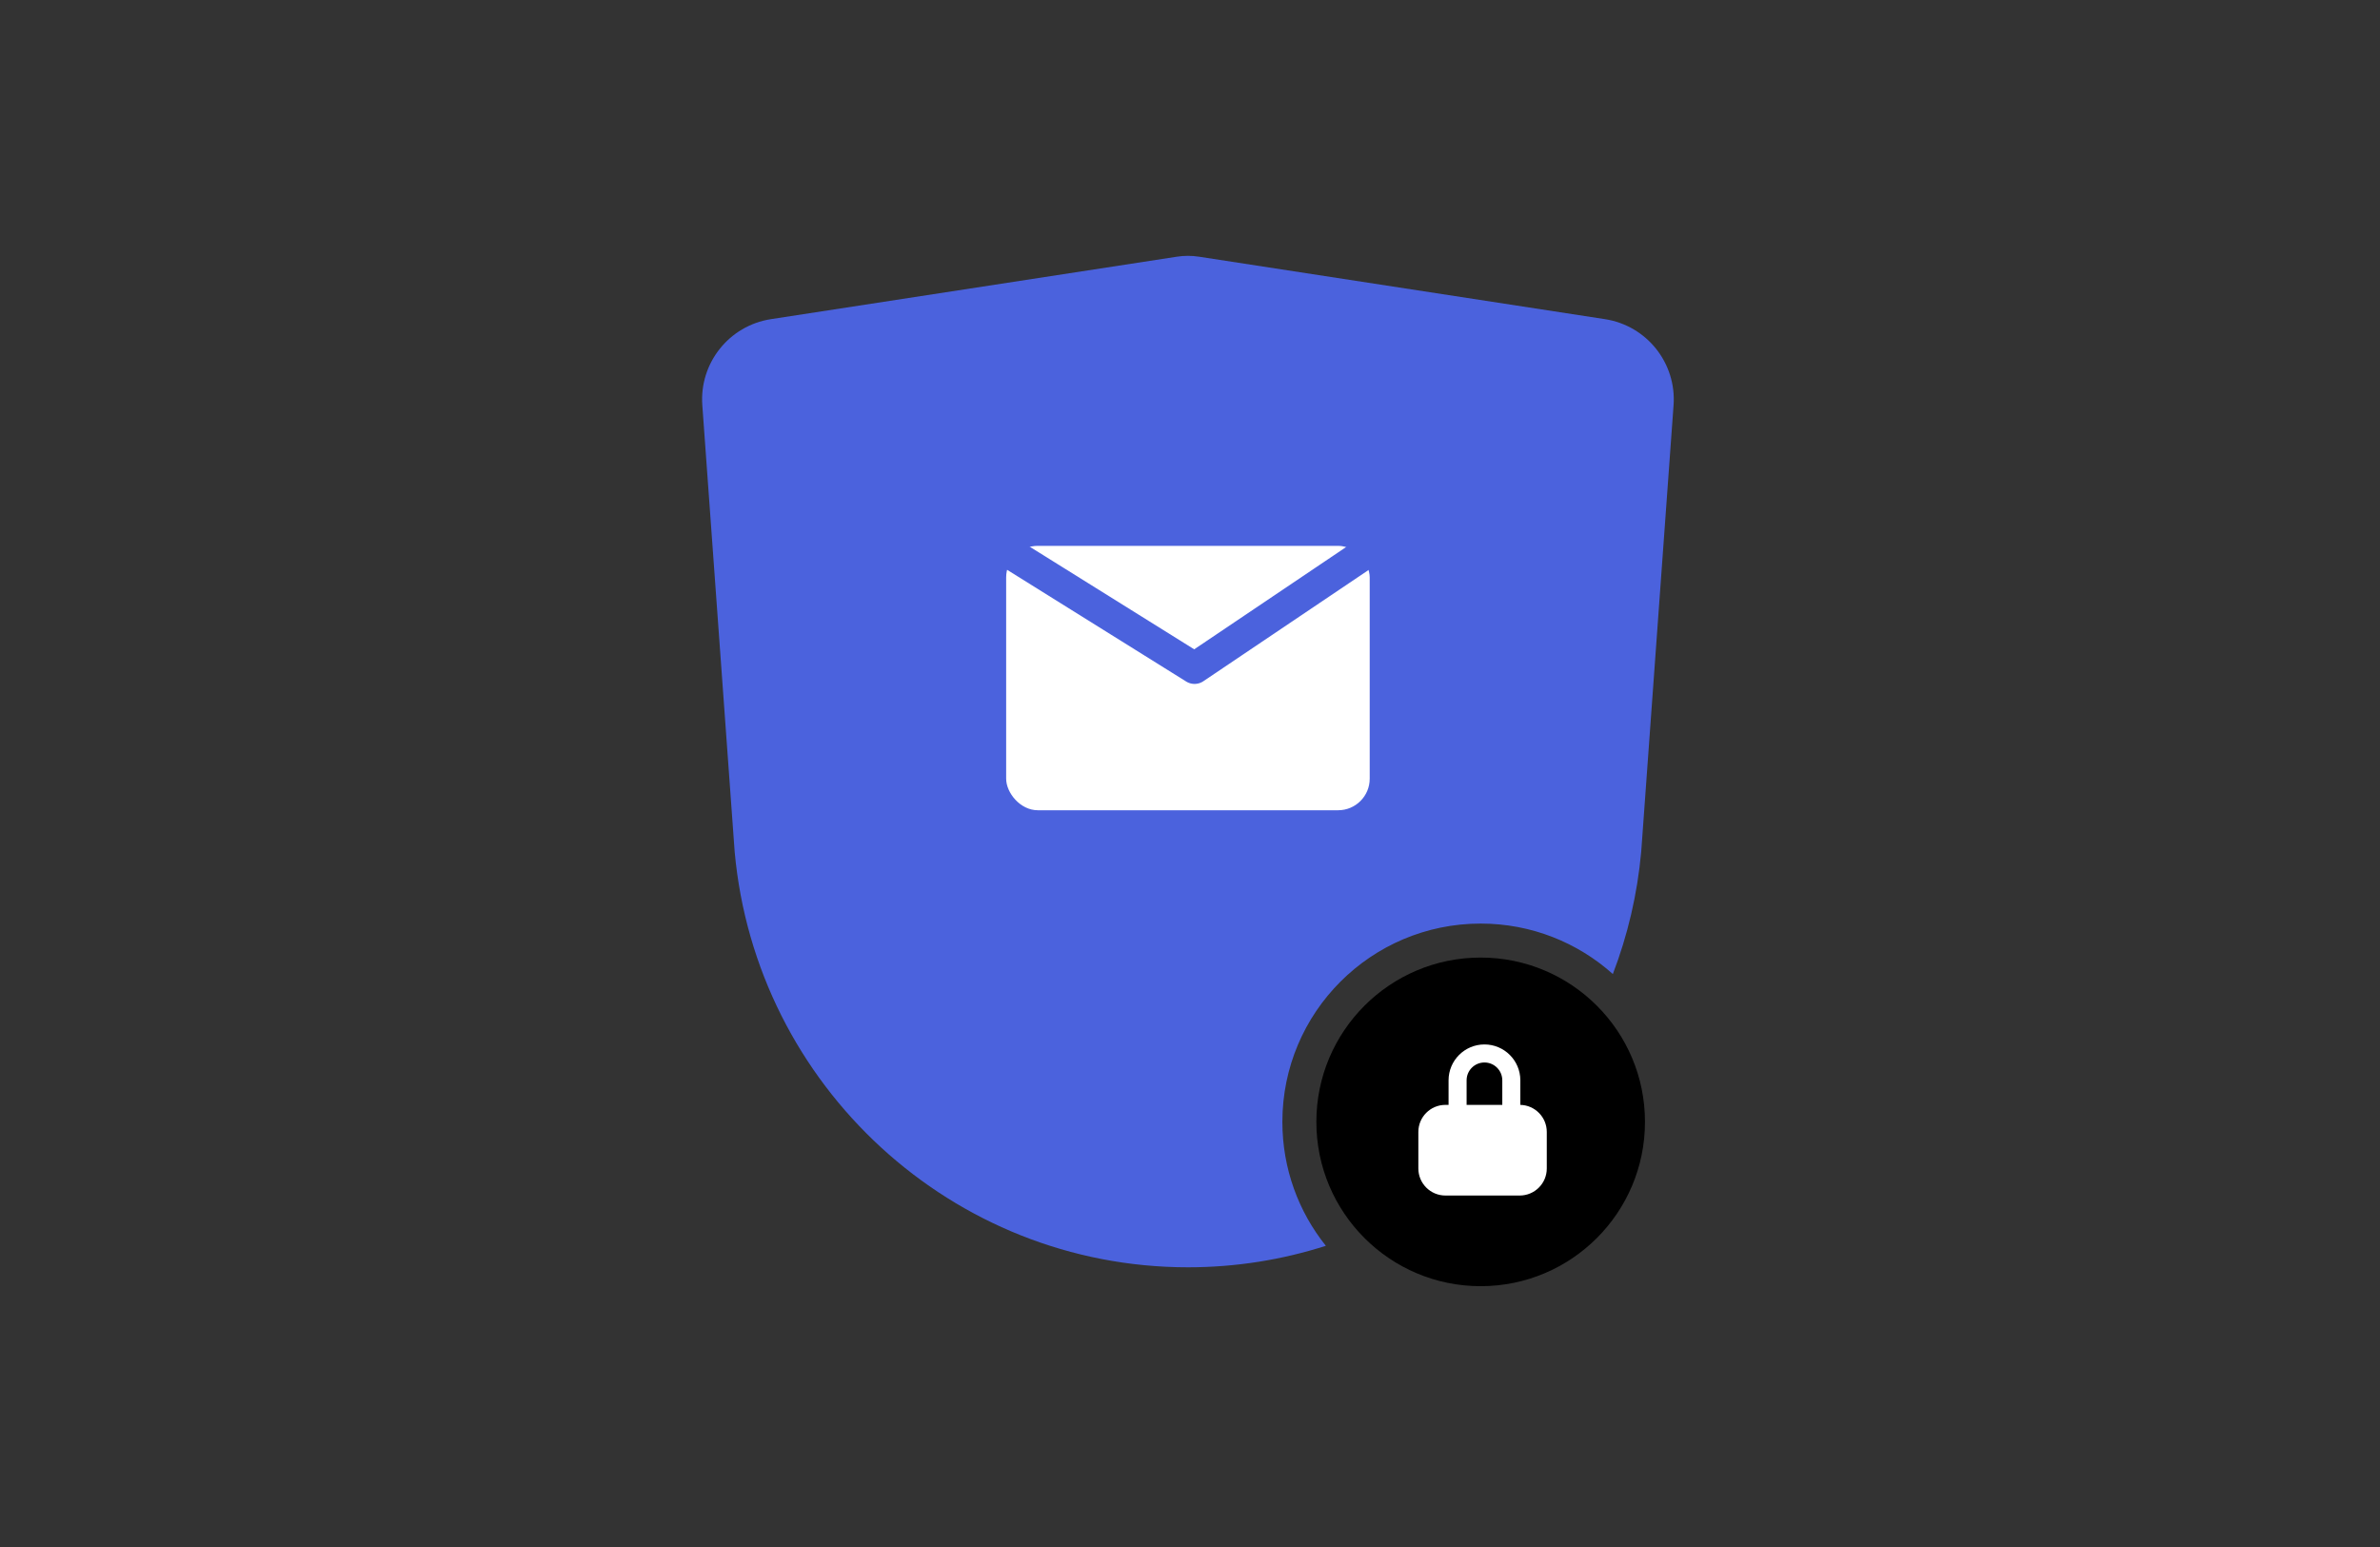 <svg width="400" height="260" viewBox="0 0 400 260" fill="none" xmlns="http://www.w3.org/2000/svg">
<rect x="0" y="0" width="400" height="260" fill="#333333" stroke="none"/>
<path fill-rule="evenodd" clip-rule="evenodd" d="M129.571 53.639C122.542 54.721 117.522 61.019 118.036 68.112L123.474 143.16C127.055 182.546 160.105 212.991 199.654 212.991C207.715 212.991 215.506 211.726 222.833 209.378C218.26 203.673 215.525 196.431 215.525 188.55C215.525 170.143 230.446 155.222 248.853 155.222C257.386 155.222 265.171 158.429 271.066 163.703C273.544 157.24 275.179 150.349 275.833 143.16L281.271 68.112C281.785 61.019 276.765 54.721 269.736 53.639L201.498 43.141C200.276 42.953 199.032 42.953 197.809 43.141L129.571 53.639Z" fill="#4B62DD"/>
<rect x="169.102" y="91.739" width="61.102" height="44.438" rx="5.307" fill="white"/>
<path d="M228.815 93.405L200.764 112.291L170.49 93.405" stroke="#4B62DD" stroke-width="5.307" stroke-linecap="round" stroke-linejoin="round"/>
<circle cx="248.852" cy="188.55" r="27.615" fill="black"/>
<path fill-rule="evenodd" clip-rule="evenodd" d="M246.489 185.693H252.486V181.567C252.486 179.911 251.144 178.568 249.488 178.568C247.832 178.568 246.489 179.911 246.489 181.567V185.693ZM243.457 185.693H242.927C240.415 185.693 238.378 187.73 238.378 190.242V196.381C238.378 198.893 240.415 200.929 242.927 200.929H255.414C257.926 200.929 259.963 198.893 259.963 196.381V190.242C259.963 187.765 257.982 185.75 255.519 185.694V181.567C255.519 178.236 252.819 175.536 249.488 175.536C246.157 175.536 243.457 178.236 243.457 181.567V185.693Z" fill="white"/>
</svg>

